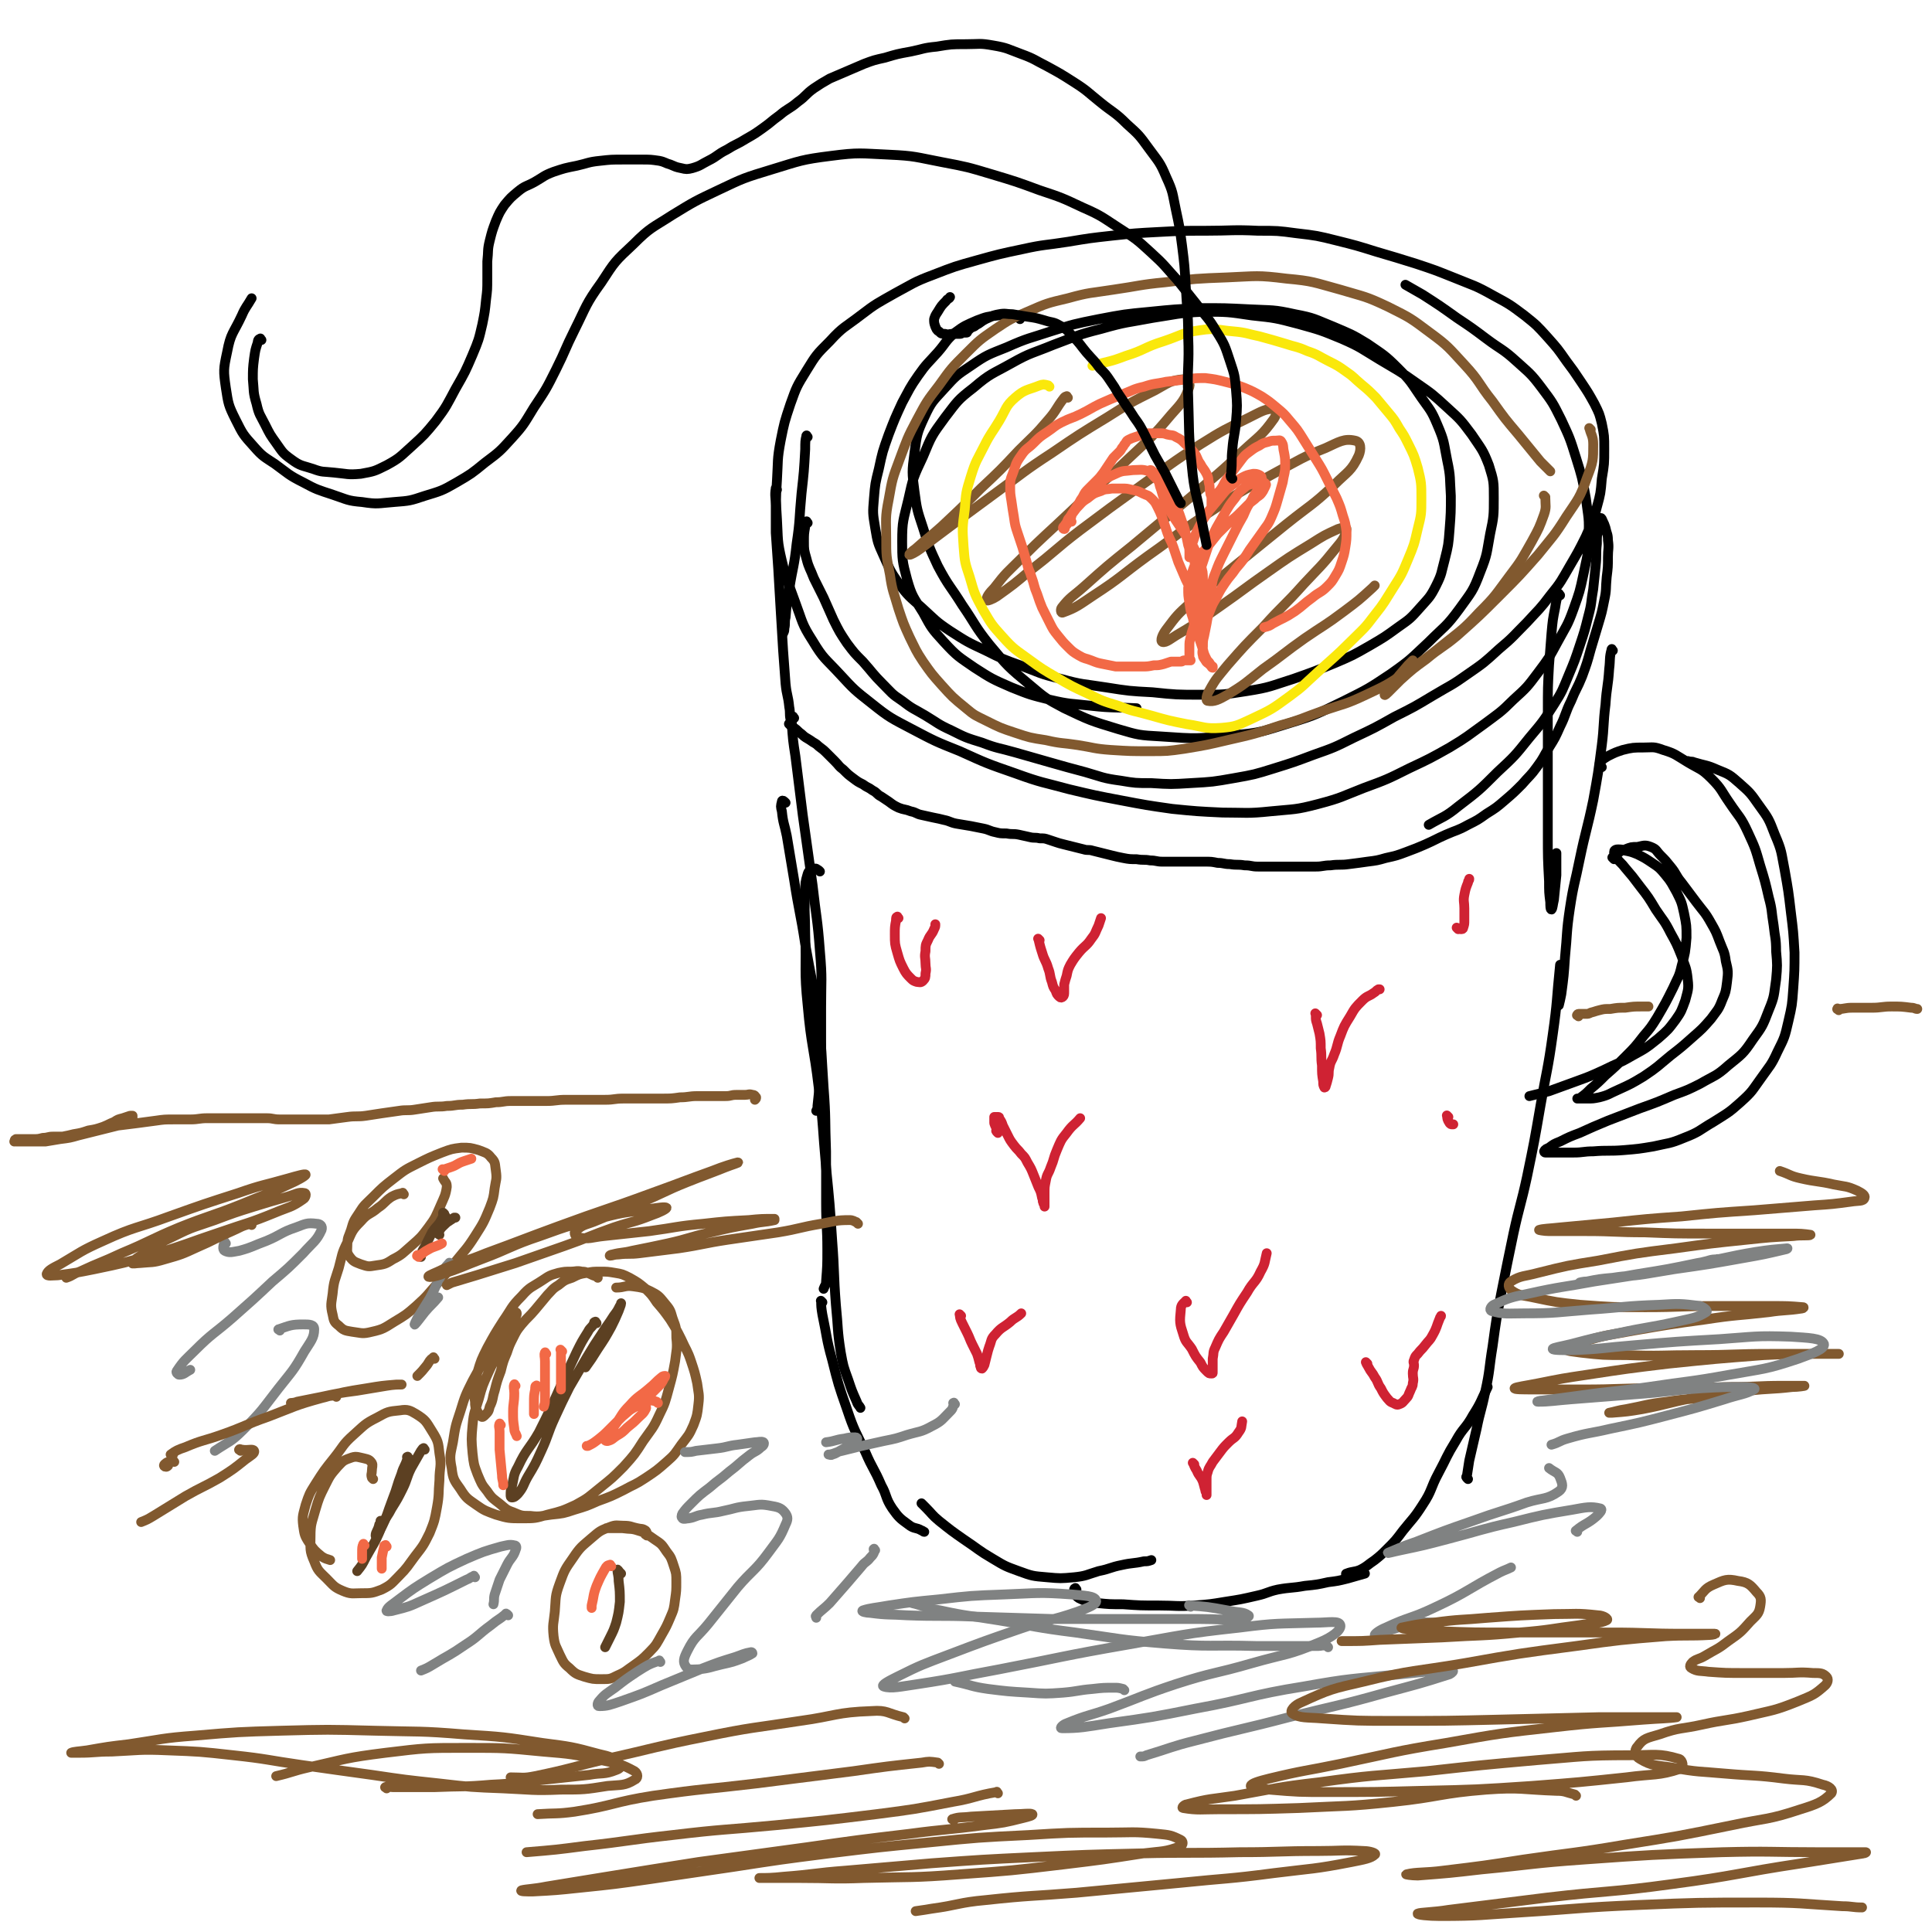 <svg viewBox='0 0 1574 1574' version='1.1' xmlns='http://www.w3.org/2000/svg' xmlns:xlink='http://www.w3.org/1999/xlink'><g fill='none' stroke='#000000' stroke-width='8' stroke-linecap='round' stroke-linejoin='round'><path d='M658,426c-1,-1 -1,-2 -1,-1 -1,1 -1,2 -1,4 -1,6 -1,6 -1,12 0,7 0,7 2,14 2,8 3,8 6,16 4,8 4,8 8,16 4,9 4,9 8,18 5,10 5,10 11,19 6,8 6,8 13,15 8,9 8,10 16,18 8,8 7,8 16,14 9,7 9,6 19,12 10,6 10,7 21,12 12,6 12,6 25,10 13,5 13,4 27,8 14,4 14,4 28,8 14,4 14,4 29,8 14,4 14,5 29,7 12,2 12,2 25,2 16,1 16,1 32,0 18,-1 18,-1 35,-4 17,-3 17,-3 33,-8 16,-5 16,-5 32,-11 17,-6 17,-6 33,-14 17,-8 17,-8 33,-17 16,-8 16,-8 31,-17 15,-9 15,-8 29,-18 13,-9 13,-9 25,-20 12,-10 12,-11 23,-22 10,-11 10,-10 19,-22 9,-11 9,-12 16,-24 7,-12 7,-12 13,-24 5,-12 6,-12 9,-24 3,-11 3,-11 4,-23 2,-12 2,-12 2,-24 0,-11 0,-11 -2,-21 -2,-8 -2,-8 -6,-16 -5,-9 -5,-9 -11,-18 -6,-9 -6,-9 -12,-17 -7,-10 -7,-10 -15,-19 -9,-10 -9,-10 -19,-18 -12,-9 -12,-9 -25,-16 -16,-9 -16,-8 -33,-15 -15,-6 -15,-6 -30,-11 -16,-5 -16,-5 -33,-10 -16,-5 -16,-5 -32,-9 -16,-4 -16,-4 -33,-6 -15,-2 -15,-2 -31,-2 -21,-1 -22,0 -43,0 -19,0 -19,0 -38,1 -19,1 -19,1 -38,3 -18,2 -18,2 -36,5 -19,3 -19,2 -37,6 -19,4 -19,4 -37,9 -18,5 -18,5 -36,12 -16,6 -16,7 -31,15 -14,8 -15,8 -28,18 -13,10 -14,9 -25,21 -11,11 -11,11 -19,24 -8,13 -8,13 -13,27 -5,15 -5,15 -8,30 -3,16 -2,16 -3,32 -1,16 -1,16 0,32 1,17 0,17 4,34 4,17 5,17 11,34 6,16 5,17 14,31 9,15 10,14 22,27 12,13 12,13 26,24 15,12 16,12 33,21 19,10 19,10 39,18 22,10 22,10 45,18 22,8 22,7 44,13 21,5 21,5 42,9 21,4 21,4 42,7 20,2 20,2 41,3 19,0 20,1 39,-1 20,-2 20,-1 39,-6 19,-5 19,-6 37,-13 19,-7 19,-7 37,-16 17,-8 17,-8 33,-17 15,-9 14,-9 28,-19 12,-9 13,-9 24,-20 11,-10 11,-10 20,-22 9,-12 9,-12 16,-25 7,-13 8,-13 13,-27 5,-14 5,-14 8,-28 3,-15 4,-15 4,-30 1,-16 0,-16 -2,-32 -3,-17 -3,-17 -8,-33 -5,-16 -5,-16 -12,-31 -7,-14 -7,-14 -16,-26 -9,-12 -10,-12 -21,-22 -11,-10 -12,-9 -24,-18 -12,-9 -12,-9 -24,-17 -14,-10 -14,-10 -28,-19 -7,-4 -7,-4 -14,-8 '/><path d='M831,260c-1,-1 -1,-1 -1,-1 -1,-1 -1,-1 -2,-1 -7,-1 -8,-2 -15,-1 -9,1 -9,1 -17,4 -9,4 -10,4 -18,10 -8,7 -7,8 -14,16 -8,9 -9,9 -16,19 -7,10 -7,11 -13,22 -6,13 -6,13 -11,26 -5,14 -5,14 -8,28 -3,12 -3,12 -4,24 -1,12 -1,12 1,24 2,12 2,12 7,23 5,11 5,12 12,22 8,11 9,11 19,20 11,10 11,11 23,19 14,9 14,9 29,16 14,7 14,7 28,12 16,6 16,7 33,11 18,5 18,4 37,7 19,3 19,3 38,4 19,2 20,2 39,2 19,0 19,0 38,-3 19,-3 19,-4 38,-10 17,-6 17,-6 34,-13 14,-6 14,-6 28,-14 12,-7 12,-7 23,-15 10,-7 10,-7 18,-16 7,-8 8,-8 13,-18 5,-10 4,-10 7,-21 3,-12 3,-12 4,-25 1,-13 1,-14 1,-27 -1,-15 0,-15 -3,-29 -3,-15 -2,-15 -8,-29 -5,-12 -6,-12 -13,-22 -9,-13 -8,-13 -19,-24 -11,-11 -12,-11 -25,-20 -13,-8 -14,-8 -28,-14 -15,-6 -15,-7 -31,-10 -18,-4 -18,-3 -37,-4 -20,-1 -20,-1 -40,-1 -21,1 -21,1 -41,3 -21,2 -21,2 -42,6 -20,4 -20,4 -39,10 -18,6 -18,5 -36,13 -15,6 -16,6 -29,15 -12,8 -12,8 -22,19 -9,10 -10,10 -16,23 -6,13 -6,14 -8,29 -2,15 -2,16 0,31 2,15 2,15 7,30 5,16 5,16 12,31 9,17 10,16 20,32 11,16 10,17 22,32 15,18 15,18 33,33 13,11 13,11 28,19 21,10 21,10 44,17 17,5 17,5 35,6 29,2 29,2 58,-1 24,-2 24,-3 47,-10 23,-7 23,-8 44,-18 20,-10 20,-10 38,-22 17,-12 16,-12 31,-26 13,-13 14,-12 25,-27 10,-14 11,-14 17,-30 6,-15 5,-15 8,-31 3,-14 3,-15 3,-29 0,-14 0,-14 -4,-27 -5,-13 -6,-13 -14,-25 -9,-12 -9,-12 -20,-22 -12,-11 -12,-11 -25,-20 -14,-10 -15,-10 -30,-19 -15,-9 -15,-10 -31,-17 -17,-7 -17,-7 -35,-12 -19,-5 -19,-5 -38,-7 -20,-3 -20,-3 -40,-3 -21,1 -21,2 -41,5 -21,4 -21,3 -42,9 -20,5 -20,6 -39,13 -17,7 -18,6 -34,15 -16,9 -17,8 -31,20 -13,10 -13,11 -23,24 -11,15 -11,15 -18,32 -8,17 -8,17 -12,35 -4,17 -5,17 -5,34 0,15 0,16 4,31 4,14 5,14 13,27 7,13 7,13 17,24 11,12 12,12 25,21 14,9 14,9 30,16 15,6 15,6 31,10 17,4 17,3 34,5 18,2 19,1 37,2 '/></g>
<g fill='none' stroke='#81592F' stroke-width='8' stroke-linecap='round' stroke-linejoin='round'><path d='M870,324c-1,-1 -1,-2 -1,-1 -1,0 -1,0 -2,1 -7,9 -6,10 -13,18 -11,13 -12,13 -24,25 -15,16 -15,16 -31,31 -16,16 -16,16 -32,31 -10,9 -11,9 -21,18 -3,2 -6,5 -5,5 1,0 5,-2 9,-5 12,-9 12,-9 24,-18 19,-14 19,-14 38,-28 22,-16 22,-17 45,-32 22,-15 22,-15 45,-29 19,-12 19,-12 39,-22 11,-6 12,-8 23,-9 3,0 6,3 5,6 -4,11 -6,13 -15,23 -16,19 -17,19 -35,36 -23,22 -24,21 -47,43 -20,19 -21,19 -40,38 -12,12 -12,11 -22,24 -4,4 -7,8 -6,10 0,1 5,-1 8,-3 14,-10 14,-10 27,-21 21,-16 20,-17 41,-33 24,-18 24,-18 49,-36 24,-17 24,-18 49,-34 19,-12 20,-12 40,-22 10,-5 13,-7 20,-7 3,0 2,5 0,8 -10,14 -12,14 -25,26 -21,20 -21,19 -43,38 -24,20 -24,20 -48,40 -20,16 -20,16 -39,33 -9,8 -11,8 -18,17 -1,1 -1,5 1,4 11,-4 13,-6 25,-14 23,-15 22,-16 44,-32 27,-19 26,-20 54,-38 25,-17 25,-16 52,-31 19,-10 19,-11 39,-19 11,-5 15,-8 24,-6 5,1 5,7 3,12 -6,13 -9,13 -20,24 -18,17 -19,16 -39,32 -21,17 -21,17 -42,34 -18,15 -19,14 -36,30 -11,10 -11,10 -20,22 -3,4 -5,9 -3,10 3,1 7,-3 14,-7 17,-10 17,-11 33,-22 20,-14 19,-14 39,-28 17,-12 17,-12 35,-23 11,-7 11,-7 22,-12 3,-1 7,-2 7,0 -1,6 -3,9 -9,16 -12,15 -13,15 -26,29 -16,18 -17,17 -33,35 -15,15 -15,15 -29,31 -8,10 -9,10 -15,21 -2,3 -3,8 -1,8 5,1 9,-1 16,-5 15,-9 15,-10 29,-21 17,-12 17,-13 34,-25 16,-11 16,-10 32,-22 12,-9 12,-9 23,-19 1,-1 1,-1 2,-2 '/><path d='M1296,350c-1,-1 -2,-2 -1,-1 1,5 3,6 3,13 0,13 0,14 -5,27 -6,17 -7,17 -17,32 -10,16 -11,16 -23,31 -15,17 -15,17 -31,33 -17,17 -17,17 -35,33 -12,10 -13,9 -25,19 -11,8 -11,8 -21,17 -5,5 -5,5 -10,10 -1,1 -3,3 -3,2 1,-2 2,-4 5,-7 7,-9 7,-9 14,-17 2,-2 2,-2 4,-4 '/><path d='M1259,405c-1,-1 -2,-2 -1,-1 0,0 1,1 1,2 0,6 1,7 -1,13 -4,11 -4,11 -10,22 -8,14 -8,15 -18,28 -12,16 -11,16 -25,30 -13,14 -14,14 -29,26 -15,12 -15,12 -31,23 -15,10 -15,10 -32,18 -17,8 -17,7 -35,13 -17,6 -17,7 -35,12 -21,7 -21,7 -43,12 -17,4 -17,4 -35,7 -14,2 -14,2 -28,2 -16,0 -16,0 -32,-1 -14,-1 -14,-2 -27,-4 -13,-2 -13,-1 -26,-4 -13,-2 -13,-2 -25,-6 -12,-4 -12,-4 -24,-10 -8,-4 -9,-4 -16,-10 -11,-9 -11,-9 -20,-19 -8,-9 -8,-9 -15,-19 -6,-9 -6,-10 -11,-20 -5,-11 -5,-11 -9,-23 -4,-14 -5,-14 -7,-28 -3,-15 -3,-15 -3,-30 0,-15 -1,-16 2,-31 3,-17 3,-17 9,-33 6,-16 6,-17 14,-32 8,-15 8,-15 18,-28 10,-14 10,-14 22,-26 11,-11 11,-11 24,-20 12,-8 12,-8 26,-14 16,-7 16,-7 33,-11 18,-5 18,-4 37,-7 21,-3 21,-4 42,-6 25,-3 25,-3 51,-4 24,-1 24,-2 48,1 22,2 22,3 44,9 20,6 20,5 39,14 18,9 18,9 34,21 15,11 15,12 28,26 13,14 11,15 23,30 10,14 10,14 21,27 9,11 9,11 18,22 4,4 4,4 8,8 '/></g>
<g fill='none' stroke='#000000' stroke-width='8' stroke-linecap='round' stroke-linejoin='round'><path d='M658,356c-1,-1 -1,-2 -1,-1 -1,4 -1,5 -1,11 -1,18 -1,18 -3,36 -2,21 -1,21 -4,41 -2,19 -3,18 -6,37 -2,11 -2,11 -3,23 -1,4 0,5 -1,9 0,2 0,2 -1,4 '/><path d='M633,399c-1,-1 -1,-2 -1,-1 -1,6 0,7 0,14 0,11 0,11 0,22 1,15 1,14 2,29 1,17 1,17 2,34 1,17 1,17 2,33 1,14 1,14 2,27 1,10 2,9 3,19 1,5 0,5 1,10 0,2 1,2 1,4 '/><path d='M644,591c-1,-1 -2,-2 -1,-1 1,1 2,1 4,3 3,2 3,3 6,5 3,3 4,3 7,5 4,3 4,2 7,5 4,3 4,3 7,6 3,3 3,3 6,6 4,4 3,4 7,7 4,4 4,4 8,7 4,3 4,3 8,5 4,3 4,2 8,5 4,2 3,3 7,5 3,2 3,2 6,4 4,3 4,3 8,5 5,2 5,1 10,3 5,1 4,2 9,3 4,1 5,1 9,2 5,1 5,1 9,2 5,1 5,2 10,3 6,1 6,1 12,2 5,1 5,1 10,2 5,1 5,2 10,3 4,1 4,1 9,1 5,1 5,0 10,1 5,1 4,1 9,2 4,1 4,0 8,1 4,0 4,0 7,1 3,1 3,1 6,2 3,1 3,1 7,2 4,1 4,1 8,2 4,1 4,1 8,2 3,1 4,0 7,1 4,1 4,1 8,2 4,1 4,1 8,2 4,1 4,1 9,2 5,1 6,1 11,1 6,1 6,0 11,1 5,0 5,1 10,1 5,0 6,0 11,0 6,0 6,0 12,0 6,0 6,0 11,0 6,0 6,0 11,1 5,0 5,1 10,1 6,1 6,0 12,1 6,0 5,1 11,1 5,0 5,0 10,0 6,0 6,0 11,0 7,0 7,0 13,0 7,0 7,0 13,0 6,0 6,-1 12,-1 7,-1 8,0 15,-1 8,-1 8,-1 15,-2 8,-1 8,-1 15,-3 9,-2 9,-2 17,-5 8,-3 8,-3 15,-6 9,-4 8,-4 17,-8 9,-4 9,-3 18,-8 8,-4 8,-4 15,-9 8,-5 8,-5 15,-11 7,-6 7,-6 14,-13 6,-7 7,-7 12,-14 6,-8 5,-8 10,-16 5,-8 5,-8 9,-17 5,-10 4,-11 9,-21 4,-10 5,-10 9,-20 4,-11 4,-11 7,-22 3,-10 3,-10 6,-20 3,-10 3,-10 5,-20 2,-9 1,-9 2,-19 1,-8 1,-8 1,-16 0,-7 1,-7 0,-14 0,-5 -1,-5 -2,-10 -1,-3 -1,-3 -2,-5 -1,-2 -1,-3 -2,-3 -1,0 -1,1 -1,2 -1,3 -1,3 -1,7 -1,6 -1,6 -1,12 -1,9 0,9 -1,18 -1,10 -1,10 -2,19 -2,11 -1,11 -4,22 -3,12 -3,12 -7,24 -4,12 -4,12 -9,24 -5,12 -5,13 -12,24 -9,14 -9,14 -20,27 -12,15 -12,15 -26,28 -15,15 -15,15 -32,28 -11,9 -12,8 -24,15 '/></g>
<g fill='none' stroke='#F26946' stroke-width='8' stroke-linecap='round' stroke-linejoin='round'><path d='M873,425c-1,-1 -2,-1 -1,-1 1,-4 1,-5 3,-8 3,-5 4,-5 8,-10 5,-5 4,-6 10,-10 7,-6 7,-6 16,-10 6,-3 7,-2 14,-3 6,0 7,-1 13,1 5,2 5,3 8,7 3,5 2,6 5,11 3,8 3,8 7,15 4,8 4,7 8,15 4,8 4,8 7,17 3,10 2,10 4,21 1,10 1,10 2,20 1,8 1,8 2,16 1,4 0,5 1,9 0,2 1,2 1,3 0,0 0,0 0,0 0,-2 0,-2 -1,-4 -1,-4 -1,-4 -2,-8 -1,-6 -1,-6 -3,-11 -2,-6 -2,-6 -4,-11 -2,-6 -2,-6 -5,-12 -3,-7 -3,-7 -6,-14 -2,-6 -2,-6 -4,-12 -2,-6 -3,-6 -5,-12 -2,-6 -2,-6 -4,-12 -2,-5 -2,-5 -4,-9 -2,-4 -2,-4 -5,-7 -3,-3 -3,-2 -7,-4 -4,-2 -4,-2 -9,-3 -4,-1 -4,-1 -8,-1 -4,0 -4,0 -8,0 -5,1 -5,0 -9,2 -6,2 -6,2 -11,6 -5,3 -5,4 -9,8 -3,4 -3,4 -6,8 -2,2 -1,3 -3,5 -1,2 -2,2 -2,3 0,1 1,1 1,1 1,0 0,-1 1,-2 1,-2 1,-1 2,-3 2,-3 1,-4 3,-7 2,-3 2,-3 4,-6 3,-4 2,-4 5,-8 2,-4 2,-4 5,-7 3,-3 3,-3 6,-6 3,-3 3,-3 6,-7 2,-3 2,-3 4,-6 2,-3 2,-3 4,-6 2,-2 2,-2 4,-4 2,-2 2,-2 3,-4 2,-2 1,-2 3,-4 1,-2 1,-2 3,-3 2,-1 2,-1 5,-2 3,-1 3,-1 6,-2 3,-1 3,-1 6,-1 3,0 4,0 7,0 4,0 4,0 7,1 4,1 4,0 7,2 4,2 4,2 7,5 4,4 5,4 8,8 3,4 2,5 5,9 2,4 3,4 5,8 2,4 1,4 2,8 1,3 0,4 1,7 0,3 1,2 1,5 0,1 0,2 0,3 0,1 0,1 0,2 0,1 0,1 0,1 0,0 0,-1 0,-2 0,-2 0,-2 1,-3 1,-2 1,-2 3,-4 2,-3 2,-2 4,-5 2,-3 2,-4 4,-7 3,-4 3,-4 6,-8 3,-4 3,-4 6,-8 3,-4 3,-4 7,-7 4,-3 4,-3 8,-5 3,-2 3,-2 7,-3 3,-1 3,-1 6,-1 3,0 4,-1 5,1 2,3 1,4 2,8 1,5 1,6 1,11 0,7 -1,7 -2,14 -2,7 -2,7 -4,14 -2,7 -2,7 -5,14 -3,7 -4,7 -8,13 -5,7 -5,7 -10,14 -5,8 -5,8 -11,15 -4,6 -5,6 -9,12 -4,6 -4,6 -7,12 -3,5 -3,5 -5,10 -2,5 -2,5 -3,11 -1,5 -1,5 -2,10 -1,4 -1,4 -1,9 0,3 -1,4 0,7 0,2 1,2 2,4 1,2 2,2 3,3 1,1 1,1 2,2 0,0 0,0 0,0 1,0 1,0 1,0 0,0 0,1 0,1 0,0 -1,0 -1,-1 -1,-1 0,-1 -1,-2 -1,-2 -2,-2 -3,-4 -2,-4 -2,-4 -3,-8 -2,-6 -2,-6 -4,-12 -2,-6 -2,-6 -4,-13 -2,-6 -2,-6 -3,-13 -1,-6 -1,-6 -1,-12 1,-6 1,-6 3,-12 2,-6 2,-6 5,-12 3,-5 4,-5 8,-10 4,-5 4,-5 8,-10 4,-4 4,-4 8,-8 4,-4 5,-4 9,-8 4,-4 4,-4 8,-8 3,-3 4,-3 7,-6 3,-2 3,-2 5,-5 1,-2 1,-2 2,-4 0,-1 1,-1 0,-2 -1,-1 -1,-1 -3,-1 -3,0 -4,0 -7,1 -4,1 -5,1 -8,4 -4,3 -4,4 -7,8 -4,5 -4,5 -7,10 -4,7 -4,7 -8,14 -4,8 -4,8 -7,16 -3,9 -3,9 -6,18 -2,8 -2,8 -4,16 -1,6 -1,6 -2,13 0,5 -1,5 0,10 0,4 1,4 2,7 1,2 1,3 2,3 1,0 1,-1 2,-3 1,-3 1,-3 2,-6 1,-5 1,-5 2,-10 2,-6 2,-6 4,-12 2,-7 1,-8 4,-15 3,-8 3,-8 7,-16 4,-8 4,-8 8,-16 4,-8 4,-8 8,-15 3,-7 3,-7 7,-13 2,-5 3,-4 5,-9 2,-3 3,-4 3,-7 0,-2 0,-3 -2,-4 -2,-1 -3,-1 -5,-1 -5,1 -5,1 -9,3 -4,2 -4,3 -8,6 -5,4 -5,4 -9,9 -5,6 -5,6 -10,12 -4,6 -4,6 -8,13 -3,6 -3,6 -5,12 -2,4 -2,4 -3,9 0,2 0,2 0,4 0,0 0,0 0,0 0,-1 0,-2 0,-3 0,-4 0,-4 -1,-7 -1,-5 -1,-5 -2,-9 -1,-5 -1,-5 -3,-10 -2,-6 -2,-6 -4,-11 -2,-5 -2,-5 -5,-9 -3,-4 -3,-4 -6,-8 -2,-3 -2,-3 -5,-6 -2,-2 -2,-2 -4,-4 -1,-1 -1,-1 -2,-3 0,0 0,-1 0,-1 1,0 1,0 2,1 2,2 3,2 4,5 2,5 1,5 3,10 2,7 2,7 5,13 3,6 3,6 7,12 4,6 4,6 8,12 4,5 4,5 7,11 3,6 3,6 5,13 2,6 2,6 2,13 0,6 0,6 -1,12 0,6 0,6 -1,11 -1,4 -1,4 -3,8 -1,4 -2,4 -3,8 -1,3 -1,3 -2,7 -1,4 -1,4 -1,8 0,3 0,3 0,6 0,2 0,2 0,3 0,1 1,1 1,2 0,0 -1,0 -2,0 -1,0 -2,0 -3,0 -2,0 -1,1 -3,1 -1,0 -1,0 -3,0 -2,0 -3,0 -5,0 -3,1 -3,1 -6,2 -4,1 -4,1 -8,1 -5,1 -5,1 -10,1 -5,0 -5,0 -11,0 -5,0 -5,0 -10,0 -5,-1 -5,-1 -10,-2 -5,-1 -5,-1 -10,-3 -5,-2 -5,-1 -10,-4 -5,-3 -5,-3 -9,-7 -4,-4 -4,-4 -8,-9 -4,-5 -4,-5 -7,-11 -3,-6 -3,-6 -6,-12 -2,-5 -2,-5 -4,-11 -3,-7 -2,-7 -5,-15 -1,-4 -2,-4 -3,-9 -2,-7 -2,-7 -4,-14 -2,-6 -2,-6 -4,-12 -2,-6 -2,-6 -3,-13 -1,-6 -1,-6 -2,-13 -1,-6 -1,-6 -1,-12 0,-5 0,-5 2,-10 3,-8 2,-8 7,-15 4,-6 5,-5 10,-10 5,-5 5,-5 11,-9 6,-4 6,-5 12,-8 8,-4 8,-3 16,-7 8,-4 7,-4 15,-8 9,-4 9,-4 19,-8 8,-3 8,-4 17,-6 9,-3 9,-2 18,-4 8,-1 8,-1 17,-2 7,-1 8,-1 15,-1 8,1 8,1 16,3 8,2 8,2 16,5 7,3 7,3 14,7 6,4 6,4 12,9 6,5 6,5 11,11 6,7 6,7 11,15 5,8 5,8 10,16 5,8 5,8 9,16 4,8 4,8 8,16 3,7 3,7 5,14 2,6 2,6 3,13 0,6 0,7 -1,13 -1,6 -1,6 -3,12 -2,6 -2,6 -5,11 -3,5 -3,5 -7,9 -5,5 -6,4 -12,9 -7,5 -7,6 -14,11 -9,6 -9,5 -18,10 -3,2 -3,2 -7,3 '/></g>
<g fill='none' stroke='#FAE80B' stroke-width='8' stroke-linecap='round' stroke-linejoin='round'><path d='M855,315c-1,-1 -1,-1 -1,-1 -4,-1 -4,-1 -7,0 -10,4 -12,3 -20,10 -8,7 -7,9 -13,19 -6,10 -7,10 -12,20 -6,12 -7,12 -11,25 -4,13 -4,13 -5,27 -2,15 -2,15 -1,30 1,13 1,13 5,25 4,14 4,14 11,27 7,12 7,12 16,22 9,10 10,10 21,18 11,8 11,8 23,15 12,7 12,7 25,13 12,6 12,6 25,10 13,5 13,4 27,8 14,4 14,4 29,7 14,2 14,4 28,3 12,-1 13,-2 24,-7 17,-8 17,-8 32,-19 11,-8 11,-9 21,-18 14,-13 15,-13 28,-26 11,-11 11,-10 20,-22 8,-10 8,-11 15,-22 7,-11 7,-11 12,-23 5,-12 5,-12 8,-25 3,-12 3,-12 3,-25 0,-12 0,-13 -3,-25 -3,-10 -3,-10 -8,-20 -3,-6 -3,-6 -7,-12 -4,-7 -4,-7 -9,-13 -5,-6 -5,-6 -10,-12 -6,-6 -6,-6 -12,-11 -6,-5 -6,-6 -12,-10 -7,-5 -7,-5 -15,-9 -8,-4 -8,-5 -17,-8 -9,-4 -9,-3 -18,-6 -10,-3 -10,-3 -21,-6 -10,-2 -10,-3 -21,-4 -13,-1 -14,-3 -27,-1 -15,2 -15,4 -30,9 -16,5 -15,7 -31,12 -13,5 -13,4 -27,8 '/></g>
<g fill='none' stroke='#000000' stroke-width='8' stroke-linecap='round' stroke-linejoin='round'><path d='M1004,390c-1,-1 -1,-1 -1,-1 -1,-2 0,-2 0,-4 1,-9 0,-10 1,-19 1,-12 2,-11 3,-23 1,-12 1,-13 0,-25 -1,-12 -1,-12 -5,-24 -4,-12 -4,-13 -11,-24 -7,-12 -8,-11 -16,-22 -8,-10 -8,-10 -16,-20 -10,-11 -10,-12 -21,-22 -12,-11 -12,-11 -26,-20 -14,-9 -14,-10 -30,-17 -17,-8 -17,-8 -35,-14 -19,-7 -19,-7 -39,-13 -20,-6 -20,-6 -41,-10 -21,-4 -21,-5 -43,-6 -23,-1 -24,-2 -47,1 -24,3 -25,4 -48,11 -23,7 -23,7 -44,17 -19,9 -19,9 -37,20 -17,11 -18,10 -32,24 -15,14 -15,14 -26,31 -13,18 -12,19 -22,39 -8,16 -7,16 -15,32 -8,16 -8,16 -18,31 -8,13 -8,14 -18,25 -10,11 -10,11 -22,20 -11,9 -11,9 -23,16 -12,7 -13,7 -26,11 -12,4 -12,4 -25,5 -13,1 -13,2 -26,0 -12,-1 -12,-2 -24,-6 -12,-4 -13,-4 -24,-10 -12,-6 -12,-7 -23,-15 -9,-6 -10,-6 -17,-14 -9,-10 -9,-10 -15,-22 -6,-12 -6,-13 -8,-26 -2,-14 -2,-15 1,-29 3,-16 5,-15 12,-30 3,-7 4,-7 8,-14 '/><path d='M213,277c-1,-1 -1,-2 -1,-1 -1,0 -2,1 -2,3 -2,6 -2,6 -3,13 -1,8 -1,9 -1,17 1,10 0,10 3,20 2,9 3,9 7,17 4,8 4,8 9,15 5,7 5,8 12,13 8,6 9,5 18,8 8,3 8,2 17,3 11,1 11,2 22,1 11,-2 11,-2 21,-7 11,-6 11,-7 20,-15 11,-10 11,-10 20,-21 9,-12 9,-13 16,-26 8,-14 8,-14 14,-28 5,-12 5,-12 8,-25 2,-10 2,-10 3,-20 1,-8 1,-8 1,-17 0,-7 0,-7 0,-14 1,-9 0,-9 2,-17 2,-8 2,-8 5,-16 3,-7 3,-7 7,-13 5,-6 5,-6 11,-11 6,-5 7,-4 14,-8 7,-4 7,-5 15,-8 9,-3 9,-3 19,-5 9,-2 9,-3 19,-4 9,-1 9,-1 19,-1 7,0 8,0 15,0 7,0 7,0 14,1 5,1 5,2 9,3 5,2 4,2 9,3 4,1 5,1 9,0 7,-2 7,-3 13,-6 8,-4 7,-5 15,-9 8,-5 8,-4 16,-9 7,-4 7,-4 14,-9 7,-5 6,-5 13,-10 7,-6 8,-5 15,-11 7,-5 6,-6 13,-11 6,-4 6,-4 13,-8 7,-3 7,-3 14,-6 7,-3 7,-3 14,-6 8,-3 8,-3 17,-5 10,-3 10,-3 21,-5 10,-2 10,-3 21,-4 12,-2 12,-2 24,-2 11,0 11,-1 22,1 12,2 12,3 23,7 11,4 11,5 21,10 11,6 11,6 22,13 11,7 11,8 21,16 11,9 12,8 22,18 10,9 10,9 18,20 8,11 9,11 14,23 6,13 5,13 8,27 3,14 3,14 5,29 2,16 2,16 3,33 1,20 2,20 2,41 1,24 -1,25 0,49 1,29 0,29 3,57 2,22 4,22 8,44 2,10 2,10 4,20 '/><path d='M962,410c-1,-1 -1,-1 -1,-1 -3,-6 -3,-6 -6,-12 -3,-6 -3,-6 -6,-12 -4,-7 -4,-7 -8,-14 -4,-8 -4,-8 -8,-16 -4,-8 -4,-8 -9,-15 -5,-8 -5,-7 -10,-15 -5,-7 -4,-7 -9,-14 -4,-6 -4,-6 -9,-11 -5,-7 -5,-6 -11,-13 -5,-6 -5,-7 -11,-13 -5,-5 -5,-6 -11,-9 -5,-3 -6,-2 -12,-4 -7,-2 -7,-2 -14,-3 -6,-1 -6,-1 -12,-2 -5,0 -6,-1 -11,0 -6,1 -6,2 -11,4 -4,2 -4,3 -8,5 -2,2 -3,1 -5,3 -1,1 -1,1 -2,2 0,1 0,1 -1,1 -1,0 -1,0 -2,0 -2,0 -1,1 -3,1 -3,0 -3,0 -6,0 -3,0 -3,1 -6,0 -3,0 -3,0 -5,-2 -2,-1 -2,-2 -3,-4 -1,-3 -1,-3 -1,-6 1,-3 1,-3 3,-6 3,-5 3,-5 7,-9 1,-2 2,-1 3,-3 '/><path d='M647,585c-1,-1 -1,-2 -1,-1 -1,1 -1,2 -1,5 1,14 1,14 3,27 3,24 3,24 6,48 4,29 4,28 8,57 3,27 4,27 6,54 2,23 1,23 1,46 0,15 0,16 0,31 0,15 0,15 -1,30 -1,10 -1,10 -2,19 0,2 0,2 -1,4 '/><path d='M640,654c-1,-1 -1,-1 -1,-1 -1,-1 -2,-1 -2,0 -1,4 -1,4 0,8 1,10 2,10 4,20 3,18 3,18 6,36 4,26 5,26 9,52 5,29 6,29 10,59 4,29 3,29 5,58 2,26 1,26 2,52 0,21 0,21 0,42 0,19 1,19 1,38 0,13 0,13 -1,26 0,3 -1,3 -2,6 '/><path d='M668,710c-1,-1 -1,-1 -1,-1 -2,-1 -2,-2 -4,-1 -3,1 -4,1 -5,4 -2,7 -2,7 -2,15 -1,17 0,17 0,34 1,29 -1,29 2,58 3,34 5,33 9,67 4,32 3,32 6,65 3,30 3,30 5,60 2,26 1,26 3,52 2,20 1,20 4,39 2,11 2,11 6,22 3,9 3,9 7,18 1,3 2,3 3,5 '/><path d='M670,1061c-1,-1 -2,-2 -1,-1 0,4 0,5 1,11 4,19 3,19 8,37 5,20 5,20 12,40 6,18 7,18 15,35 6,14 7,13 13,27 5,9 3,10 9,19 5,7 6,8 13,13 5,4 6,2 11,5 1,0 1,1 2,1 '/><path d='M752,1226c-1,-1 -2,-2 -1,-1 0,0 1,1 3,3 6,6 5,6 11,11 10,8 10,8 20,15 12,8 12,9 24,16 10,6 10,6 21,10 11,4 11,4 23,5 11,1 11,1 22,0 10,-1 10,-2 20,-5 10,-2 9,-3 19,-5 9,-2 9,-1 18,-3 3,0 3,0 6,-1 '/><path d='M877,1295c-1,-1 -1,-2 -1,-1 -1,0 -1,1 -1,2 1,3 1,4 4,6 6,3 7,3 15,4 10,1 10,1 21,1 14,1 14,1 29,1 14,0 15,1 29,0 13,-1 13,-1 25,-3 13,-2 13,-2 26,-5 9,-2 8,-3 17,-5 11,-2 11,-1 22,-3 10,-1 10,-1 19,-3 8,-1 8,-1 16,-3 7,-2 7,-2 14,-4 '/><path d='M1098,1284c-1,-1 -1,-1 -1,-1 -1,-1 0,-1 0,-1 5,-2 6,-1 11,-3 6,-3 6,-4 12,-8 5,-4 5,-4 10,-9 7,-7 7,-7 13,-15 8,-10 9,-10 16,-21 8,-12 6,-13 13,-26 7,-13 6,-13 14,-26 6,-11 8,-10 14,-21 7,-11 6,-11 12,-23 '/><path d='M1196,1205c-1,-1 -1,-1 -1,-1 -1,-1 0,-1 0,-1 1,-6 1,-7 2,-13 3,-13 3,-13 6,-26 3,-15 4,-15 7,-30 4,-18 3,-19 6,-37 3,-22 3,-22 7,-43 5,-25 5,-25 10,-49 5,-23 6,-23 11,-46 6,-29 6,-29 11,-58 5,-29 6,-29 10,-58 4,-28 3,-28 6,-57 '/><path d='M1314,530c-1,-1 -1,-2 -1,-1 -2,7 -1,8 -2,16 -1,15 -2,14 -3,29 -2,16 -1,17 -3,33 -3,23 -3,23 -7,45 -5,24 -6,24 -11,48 -4,20 -5,20 -8,40 -3,20 -2,20 -4,40 -1,15 -1,15 -3,30 -1,5 -1,5 -2,9 '/><path d='M1271,485c-1,-1 -1,-2 -1,-1 -2,4 -2,5 -3,11 -2,10 -2,10 -3,21 -1,13 -1,13 -2,26 -1,18 -1,18 -1,37 0,24 0,24 0,48 0,27 0,27 0,53 0,19 0,19 1,38 0,9 0,9 1,17 0,3 0,6 1,6 1,-1 1,-4 2,-8 1,-10 1,-10 2,-20 0,-9 0,-9 0,-18 '/><path d='M1305,625c-1,-1 -1,-1 -1,-1 -1,-2 -1,-2 0,-3 2,-3 3,-3 6,-5 6,-3 6,-3 12,-5 8,-2 9,-2 17,-2 8,0 8,-1 16,2 10,3 10,4 20,10 10,6 11,5 19,13 9,9 8,10 15,20 8,12 9,11 15,24 6,13 6,13 10,27 4,13 4,13 7,26 3,11 2,11 4,23 1,10 2,10 2,21 1,11 1,12 0,23 -2,13 -1,13 -6,25 -5,13 -5,13 -13,24 -8,12 -9,12 -20,21 -10,9 -11,8 -23,15 -10,5 -10,5 -21,9 -14,6 -14,6 -28,11 -13,5 -13,5 -26,10 -12,5 -12,5 -23,10 -8,3 -8,3 -16,7 -5,2 -5,2 -9,5 -2,1 -3,1 -4,3 0,0 0,1 1,1 3,0 4,0 7,0 8,0 8,0 16,0 8,0 8,-1 16,-1 12,-1 13,0 25,-1 12,-1 12,-1 24,-3 13,-3 13,-2 25,-7 13,-5 12,-6 24,-13 11,-7 12,-7 22,-16 10,-9 9,-9 17,-20 7,-10 8,-10 13,-21 6,-12 6,-12 9,-25 3,-13 3,-13 4,-27 1,-14 1,-15 1,-29 -1,-17 -1,-17 -3,-33 -2,-17 -2,-17 -5,-34 -3,-15 -2,-15 -8,-29 -5,-13 -5,-13 -13,-24 -7,-10 -7,-10 -16,-18 -8,-7 -8,-7 -18,-11 -9,-4 -9,-3 -19,-6 -2,-1 -2,0 -5,-1 '/><path d='M1315,700c-1,-1 -1,-1 -1,-1 -1,-1 0,0 0,0 2,-1 1,-2 3,-3 3,-2 3,-3 7,-4 5,-2 5,-2 10,-2 5,-1 6,-2 11,0 5,2 4,3 8,7 4,4 4,4 8,9 5,6 4,7 9,13 6,8 6,8 12,16 6,8 7,8 12,17 4,7 4,7 7,15 3,8 4,8 5,16 2,8 2,9 1,17 -1,8 -1,8 -4,15 -3,8 -4,8 -9,15 -7,8 -7,8 -15,15 -9,8 -9,8 -18,15 -11,9 -10,9 -22,17 -10,6 -10,6 -21,11 -7,3 -7,4 -15,6 -5,1 -5,1 -10,1 -3,0 -3,0 -6,0 -1,0 -2,0 -2,0 0,0 2,0 3,-1 4,-3 4,-3 8,-7 6,-5 6,-5 12,-11 8,-7 8,-7 16,-15 8,-8 8,-8 15,-17 6,-7 6,-7 11,-15 7,-12 7,-12 13,-24 4,-9 5,-9 7,-18 3,-11 3,-11 4,-23 0,-10 0,-10 -2,-20 -2,-9 -2,-9 -6,-17 -4,-7 -4,-8 -9,-14 -5,-6 -5,-6 -11,-10 -6,-4 -6,-4 -12,-7 -5,-2 -5,-2 -10,-3 -3,-1 -3,-1 -6,-1 -2,0 -3,1 -3,2 0,2 0,3 2,5 3,4 4,4 7,8 6,7 6,7 12,15 7,9 7,9 13,19 6,9 7,9 12,19 5,9 5,9 9,19 3,9 4,9 5,19 1,8 0,9 -2,17 -3,8 -3,9 -8,16 -6,8 -6,8 -14,15 -10,8 -10,8 -21,14 -12,7 -12,6 -24,12 -11,5 -11,5 -22,9 -11,4 -11,4 -22,8 -8,2 -8,2 -16,4 '/></g>
<g fill='none' stroke='#81592F' stroke-width='8' stroke-linecap='round' stroke-linejoin='round'><path d='M487,1041c-1,-1 -1,-1 -1,-1 -3,-1 -3,-1 -5,-2 -3,-1 -3,-2 -7,-2 -4,-1 -5,0 -9,0 -5,0 -5,0 -10,1 -7,2 -7,2 -13,6 -9,6 -10,5 -17,13 -9,9 -8,10 -15,20 -7,11 -7,11 -13,22 -5,10 -5,10 -8,20 -2,6 -1,6 -2,12 0,6 -1,6 0,12 0,4 0,4 2,8 1,2 1,3 3,4 1,1 2,0 3,-1 3,-3 3,-3 4,-7 3,-6 2,-7 4,-13 2,-8 2,-8 5,-16 2,-8 2,-8 5,-15 2,-6 2,-6 5,-12 3,-6 3,-6 7,-11 5,-6 6,-6 11,-12 5,-6 5,-6 10,-12 4,-4 4,-5 9,-8 5,-4 5,-4 11,-6 6,-3 6,-3 12,-4 5,-1 5,-1 11,-1 6,0 6,0 12,1 6,1 6,1 12,4 7,4 7,4 13,9 5,5 5,5 9,11 6,7 6,7 11,14 5,8 5,8 9,16 4,9 5,9 8,18 3,9 3,9 5,18 1,8 2,9 1,17 -1,9 -1,9 -4,17 -4,9 -4,8 -10,16 -5,7 -5,8 -12,14 -8,7 -8,7 -17,13 -9,6 -9,5 -18,10 -10,5 -10,5 -21,9 -9,4 -9,4 -19,7 -9,3 -9,3 -19,4 -8,1 -9,2 -17,1 -7,0 -7,0 -14,-3 -6,-2 -6,-3 -11,-7 -5,-4 -6,-4 -10,-10 -5,-6 -5,-7 -8,-14 -3,-8 -3,-8 -4,-17 -1,-11 -1,-12 0,-23 1,-11 2,-11 5,-21 3,-11 3,-11 8,-22 4,-9 5,-9 9,-18 4,-7 3,-8 7,-15 2,-5 3,-5 5,-10 1,-2 2,-3 2,-5 0,-1 -1,-1 -1,-1 -2,2 -2,2 -4,5 -4,5 -4,5 -7,11 -6,9 -6,9 -11,18 -7,11 -7,11 -13,22 -6,12 -6,12 -10,25 -4,12 -4,12 -6,25 -2,10 -3,11 -1,21 1,9 2,10 7,17 5,8 6,8 13,13 7,5 8,5 16,8 10,3 11,3 21,3 11,0 11,0 21,-3 12,-3 12,-3 23,-8 11,-6 10,-6 20,-14 10,-8 10,-8 19,-17 9,-10 9,-10 16,-21 7,-10 8,-10 13,-21 5,-10 5,-11 8,-22 3,-11 3,-11 5,-22 1,-9 2,-10 1,-19 0,-8 0,-8 -3,-16 -2,-7 -2,-7 -7,-13 -4,-5 -5,-6 -11,-9 -6,-3 -7,-3 -14,-4 -7,-1 -7,1 -14,1 '/><path d='M329,973c-1,-1 -1,-2 -1,-1 -5,1 -5,1 -9,3 -6,4 -5,5 -11,9 -7,6 -8,4 -14,11 -7,7 -7,8 -11,17 -5,10 -4,10 -7,21 -3,10 -4,10 -5,21 -1,8 -2,9 0,17 1,5 1,6 5,9 4,4 5,4 11,5 8,1 8,2 16,0 9,-2 10,-3 18,-8 10,-6 10,-6 18,-13 10,-9 9,-9 18,-19 7,-8 7,-8 14,-17 8,-10 9,-10 16,-21 7,-11 7,-11 12,-23 3,-8 3,-8 4,-16 1,-7 2,-7 1,-14 -1,-6 0,-7 -4,-11 -3,-4 -5,-4 -10,-6 -7,-2 -7,-2 -14,-2 -8,1 -8,1 -16,4 -10,4 -10,4 -20,9 -10,5 -10,5 -19,12 -9,7 -9,7 -17,15 -7,7 -7,6 -12,14 -4,6 -4,6 -6,13 -2,6 -3,6 -3,12 0,5 -1,6 2,10 3,4 4,4 9,6 6,2 6,2 12,1 7,-1 8,-1 14,-5 8,-4 8,-5 15,-11 8,-7 8,-7 14,-15 6,-8 6,-9 10,-18 3,-7 4,-8 5,-15 0,-4 -1,-3 -3,-7 '/><path d='M304,1205c-1,-1 -1,-1 -1,-1 -1,-3 0,-3 0,-6 0,-3 1,-4 0,-6 -2,-3 -3,-3 -7,-4 -5,-1 -6,-2 -11,0 -6,2 -6,3 -10,7 -6,7 -6,7 -10,15 -5,10 -5,10 -8,20 -3,11 -4,11 -4,22 0,10 -1,11 3,20 3,8 4,8 10,14 6,6 6,7 13,10 7,3 8,2 15,2 9,0 9,0 17,-3 8,-4 8,-5 14,-11 7,-7 7,-8 13,-16 7,-9 7,-9 12,-19 4,-10 4,-10 6,-21 2,-11 1,-11 2,-22 0,-11 2,-11 0,-22 -1,-9 -1,-10 -6,-18 -5,-8 -5,-9 -13,-14 -5,-3 -7,-4 -13,-3 -10,1 -10,1 -19,6 -10,5 -10,6 -19,14 -9,8 -8,9 -16,19 -8,10 -8,10 -15,21 -5,8 -5,8 -8,17 -2,8 -3,9 -2,17 1,7 1,8 5,14 4,6 4,6 10,11 3,2 4,2 7,3 '/><path d='M527,1251c-1,-1 -2,-1 -1,-1 0,-1 1,0 1,0 0,-1 0,-2 -1,-3 -3,-2 -3,-1 -7,-2 -5,-1 -5,-2 -11,-2 -5,0 -6,-1 -11,1 -8,3 -8,3 -15,9 -8,7 -9,7 -15,16 -7,10 -7,10 -11,21 -4,11 -3,11 -4,23 -1,10 -2,10 -1,20 1,8 2,8 5,15 3,6 3,7 8,11 5,5 6,5 12,7 7,2 7,2 14,2 7,0 7,0 13,-3 7,-3 7,-4 13,-8 7,-5 7,-5 13,-11 6,-6 6,-7 10,-14 4,-7 4,-7 7,-14 3,-7 3,-7 4,-15 1,-7 1,-7 1,-14 0,-7 0,-7 -2,-13 -2,-6 -2,-7 -6,-12 -4,-6 -4,-6 -10,-10 -6,-4 -6,-5 -13,-7 -6,-2 -6,-1 -13,-2 -6,0 -6,0 -13,0 '/></g>
<g fill='none' stroke='#5C4022' stroke-width='8' stroke-linecap='round' stroke-linejoin='round'><path d='M486,1078c-1,-1 -1,-2 -1,-1 -1,0 -1,0 -1,1 -2,4 -3,3 -5,7 -5,8 -5,8 -9,16 -7,15 -7,15 -14,30 -8,18 -8,18 -17,36 -8,14 -10,13 -17,28 -4,7 -3,8 -5,16 -1,3 -1,4 -1,7 0,1 0,2 1,2 2,0 3,-1 5,-3 5,-6 4,-7 8,-14 6,-10 6,-10 11,-21 6,-13 5,-14 11,-27 6,-13 6,-13 12,-25 7,-12 7,-12 14,-24 6,-10 6,-10 12,-19 5,-8 5,-7 10,-15 3,-4 3,-4 5,-8 1,-1 1,-3 1,-2 0,1 -1,3 -2,6 -3,7 -3,7 -6,13 -5,9 -5,9 -11,18 -5,8 -5,8 -10,15 '/><path d='M346,1181c-1,-1 -1,-2 -1,-1 -1,0 -1,1 -2,2 -4,7 -4,7 -8,14 -4,8 -3,9 -7,17 -4,8 -4,8 -9,16 -3,6 -4,6 -7,12 -2,4 -2,5 -4,9 -1,1 -2,2 -2,1 0,-3 2,-4 3,-9 1,-1 1,-1 1,-3 '/><path d='M333,1188c-1,-1 -1,-2 -1,-1 -1,0 0,0 0,1 -2,7 -3,6 -5,13 -4,10 -3,10 -7,20 -5,13 -4,13 -10,25 -5,12 -6,12 -12,23 -3,6 -3,6 -7,11 '/><path d='M363,991c-1,-1 -1,-1 -1,-1 -1,-1 0,-1 0,-1 0,0 -1,-1 -1,-1 0,0 0,1 0,1 0,2 0,2 -1,4 -3,6 -4,5 -8,11 -3,6 -3,6 -6,12 -2,3 -2,3 -3,7 0,0 0,1 0,1 0,0 0,0 0,0 '/><path d='M358,1006c-1,-1 -2,-1 -1,-1 2,-5 3,-5 7,-9 3,-2 3,-2 6,-4 0,0 1,0 1,0 '/><path d='M506,1282c-1,-1 -1,-1 -1,-1 -1,-1 -2,-3 -2,-2 0,3 1,4 1,9 1,8 1,9 1,17 -1,9 -1,9 -3,17 -2,6 -2,6 -5,12 -2,4 -2,4 -4,8 '/></g>
<g fill='none' stroke='#F26946' stroke-width='8' stroke-linecap='round' stroke-linejoin='round'><path d='M536,1143c-1,-1 -1,-1 -1,-1 -3,-1 -3,-1 -6,-1 -3,0 -4,-1 -7,0 -2,1 -2,2 -4,4 0,1 -1,1 -1,1 1,0 2,0 3,-1 4,-3 4,-3 8,-7 4,-4 4,-4 8,-8 3,-3 3,-3 5,-7 1,-1 1,-2 1,-2 -1,0 -2,0 -3,1 -5,4 -5,5 -10,9 -8,7 -9,6 -16,14 -7,7 -6,8 -12,16 -3,4 -3,5 -6,9 -1,2 -2,2 -2,3 0,1 1,1 2,1 4,-1 4,-2 7,-4 5,-3 5,-3 9,-7 5,-4 5,-4 9,-8 3,-3 4,-3 6,-7 1,-1 0,-3 -1,-3 -3,-1 -4,-1 -7,1 -6,3 -6,4 -11,8 -5,5 -5,5 -10,10 -5,5 -5,5 -10,9 -4,3 -4,3 -8,5 0,0 0,0 -1,0 '/><path d='M445,1103c-1,-1 -1,-2 -1,-1 -1,2 0,3 0,7 0,9 0,10 0,19 0,6 0,6 0,11 0,4 0,4 -1,7 0,0 0,0 0,0 '/><path d='M438,1130c-1,-1 -1,-2 -1,-1 -1,0 -1,1 -1,3 -1,5 -1,5 -1,11 0,4 0,4 0,8 0,1 0,1 0,1 '/><path d='M458,1101c-1,-1 -1,-1 -1,-1 -1,-1 0,0 0,0 0,4 0,4 0,8 0,7 0,7 0,13 0,5 0,5 0,10 0,1 0,1 0,1 '/><path d='M420,1129c-1,-1 -1,-2 -1,-1 -1,2 0,3 0,7 0,8 -1,8 -1,15 0,7 0,7 1,14 0,3 1,3 2,6 '/><path d='M408,1161c-1,-1 -1,-2 -1,-1 -1,2 0,3 0,6 0,7 0,8 0,15 1,11 1,11 2,21 0,4 1,4 1,8 '/><path d='M362,954c-1,-1 -1,-1 -1,-1 -1,-1 0,0 0,0 3,-1 3,-1 6,-2 6,-2 5,-3 11,-5 3,-1 3,-1 6,-2 '/><path d='M341,1024c-1,-1 -2,-1 -1,-1 0,-1 0,0 1,0 4,-2 4,-3 8,-5 5,-3 6,-2 11,-5 '/><path d='M297,1259c-1,-1 -1,-2 -1,-1 -1,2 -1,3 -1,7 0,2 0,2 0,4 0,1 0,1 0,1 '/><path d='M315,1260c-1,-1 -1,-2 -1,-1 -1,0 -1,0 -1,1 -1,4 -1,4 -2,9 0,4 0,4 0,8 0,1 0,1 0,1 '/><path d='M498,1276c-1,-1 -1,-2 -1,-1 -2,0 -3,1 -4,3 -4,7 -4,7 -7,14 -3,8 -2,8 -4,16 0,1 0,1 0,2 '/></g>
<g fill='none' stroke='#808282' stroke-width='8' stroke-linecap='round' stroke-linejoin='round'><path d='M713,1263c-1,-1 -1,-2 -1,-1 -1,0 1,1 0,3 -1,2 -1,2 -3,4 -3,4 -4,3 -7,7 -6,7 -6,7 -12,14 -7,8 -7,8 -14,16 -5,5 -6,5 -11,10 -1,1 0,1 0,2 '/><path d='M916,1377c-1,-1 -1,-1 -1,-1 -4,-1 -4,-1 -7,-1 -9,0 -9,0 -18,1 -12,1 -12,2 -24,3 -14,1 -14,1 -28,0 -17,-1 -17,-1 -33,-3 -14,-2 -13,-3 -27,-6 '/><path d='M1082,1342c-1,-1 -1,-1 -1,-1 -4,-1 -4,0 -7,0 -25,0 -26,0 -51,0 -37,-1 -37,1 -74,-2 -37,-3 -37,-4 -73,-9 -32,-4 -32,-5 -63,-10 -24,-4 -24,-3 -47,-8 -12,-2 -11,-3 -23,-6 '/><path d='M970,1309c-1,-1 -2,-2 -1,-1 14,1 15,1 31,4 9,2 13,1 17,4 2,1 -3,3 -6,3 -17,1 -17,0 -34,0 -27,0 -27,0 -55,0 -32,0 -33,0 -65,0 -33,-1 -32,-1 -65,-2 -26,-1 -27,0 -53,-1 -15,-1 -15,0 -30,-2 -3,0 -8,-1 -6,-2 6,-2 10,-2 21,-4 20,-3 20,-3 41,-5 26,-3 26,-3 53,-4 27,-1 28,-2 55,0 10,1 19,1 20,5 1,3 -7,6 -15,9 -23,8 -24,6 -47,14 -29,10 -29,10 -58,21 -21,8 -22,8 -42,18 -6,3 -14,7 -11,8 6,2 14,0 28,-2 33,-5 33,-6 66,-12 52,-10 52,-11 104,-20 46,-8 46,-9 92,-14 31,-4 31,-3 62,-4 10,0 19,-2 20,2 1,4 -7,10 -17,14 -26,11 -27,9 -55,17 -31,9 -31,7 -62,17 -27,9 -27,10 -54,20 -17,6 -18,5 -35,12 -3,1 -6,4 -4,4 15,0 19,-1 38,-4 36,-5 36,-5 71,-12 44,-8 44,-11 88,-18 39,-7 39,-6 79,-10 21,-2 24,-3 42,-3 2,0 0,2 -2,3 -25,8 -26,8 -52,15 -39,11 -39,10 -79,20 -38,10 -38,9 -76,19 -20,5 -20,6 -40,12 -2,1 -2,1 -5,1 '/><path d='M1173,1323c-1,-1 -1,-2 -1,-1 -11,0 -11,-1 -21,1 -11,2 -11,3 -22,6 -5,1 -9,4 -9,3 0,-1 4,-4 9,-6 19,-9 20,-7 39,-16 28,-13 27,-15 54,-29 4,-2 5,-2 9,-4 '/><path d='M1285,1248c-1,-1 -2,-1 -1,-1 7,-6 9,-5 17,-12 2,-2 5,-5 3,-6 -8,-2 -12,-1 -23,1 -24,4 -24,4 -48,10 -27,6 -27,7 -54,14 -19,5 -19,5 -38,9 -5,1 -12,3 -10,2 5,-2 11,-5 23,-9 23,-9 23,-9 46,-17 22,-8 22,-7 44,-15 13,-4 16,-2 26,-9 4,-3 3,-6 1,-11 -2,-5 -4,-4 -9,-8 '/><path d='M778,1144c-1,-1 -1,-2 -1,-1 -1,0 0,0 0,1 -1,4 -1,4 -4,7 -6,6 -6,7 -14,11 -9,5 -10,4 -20,7 -9,3 -9,3 -19,5 -9,2 -9,2 -18,4 -8,2 -8,2 -16,4 -5,1 -5,2 -10,3 0,0 -1,0 -1,0 1,0 2,1 3,0 4,-1 4,-2 8,-4 4,-2 4,-2 7,-4 3,-2 4,-2 5,-4 1,-1 0,-2 -1,-2 -4,0 -5,0 -9,1 -8,1 -7,2 -15,3 '/><path d='M387,1285c-1,-1 -1,-2 -1,-1 -3,1 -3,2 -6,3 -18,9 -18,9 -36,17 -11,5 -11,5 -23,8 -3,1 -7,1 -6,0 1,-3 5,-5 10,-9 12,-9 12,-9 25,-17 15,-9 15,-9 30,-16 14,-6 14,-6 28,-10 5,-1 7,-2 11,-1 2,0 2,2 1,4 -2,6 -4,6 -7,12 -3,6 -3,6 -6,12 -2,6 -2,6 -4,12 -1,4 0,4 -1,8 '/><path d='M414,1316c-1,-1 -1,-1 -1,-1 -1,-1 -1,0 -1,0 -6,5 -6,4 -12,9 -11,8 -10,9 -21,16 -13,9 -13,8 -26,16 -5,3 -5,3 -10,5 '/><path d='M538,1354c-1,-1 -1,-2 -1,-1 -9,3 -10,4 -18,9 -9,6 -9,6 -18,13 -7,5 -8,5 -13,11 -1,1 -2,4 0,4 7,0 9,-1 18,-4 17,-6 17,-6 33,-13 17,-7 17,-7 34,-14 13,-5 13,-5 26,-9 6,-2 7,-3 13,-4 1,0 1,1 1,1 -3,2 -4,2 -8,4 -8,3 -8,3 -17,5 -9,2 -9,3 -19,4 -5,0 -8,1 -10,-2 -3,-4 -2,-7 1,-13 6,-12 8,-11 17,-22 12,-15 12,-15 24,-30 12,-14 14,-13 25,-28 8,-11 9,-11 14,-23 2,-4 2,-6 0,-9 -3,-4 -5,-5 -11,-6 -10,-2 -10,-1 -20,0 -10,1 -10,2 -20,4 -8,2 -9,1 -17,3 -6,1 -5,2 -11,3 -2,0 -4,1 -5,0 -1,-1 -1,-2 0,-4 3,-4 3,-4 7,-8 7,-7 7,-7 15,-13 8,-7 8,-6 16,-13 8,-6 8,-7 16,-13 5,-4 6,-3 10,-7 2,-1 3,-3 2,-4 -2,-1 -4,0 -7,0 -7,1 -7,1 -14,2 -9,1 -8,2 -17,3 -8,1 -8,1 -17,2 -4,1 -4,1 -9,1 '/><path d='M184,1013c-1,-1 -1,-2 -1,-1 -1,2 -2,6 0,7 4,2 6,1 12,0 11,-3 11,-4 22,-8 12,-5 12,-7 24,-11 8,-3 9,-4 17,-3 3,0 5,2 4,5 -4,9 -7,10 -15,19 -12,12 -12,12 -25,23 -16,15 -16,15 -33,30 -15,13 -16,12 -30,26 -8,8 -9,8 -15,17 -1,1 1,3 2,3 4,0 5,-2 9,-4 '/><path d='M228,1084c-1,-1 -2,-1 -1,-1 9,-3 10,-4 20,-4 5,0 9,0 9,4 0,7 -3,10 -8,18 -9,16 -10,16 -21,30 -14,18 -13,18 -29,34 -10,10 -11,9 -23,17 '/><path d='M367,1030c-1,-1 -1,-2 -1,-1 -4,4 -4,5 -7,11 -5,9 -4,9 -9,18 -5,8 -5,8 -10,16 -1,2 -3,6 -2,5 2,-2 4,-5 8,-10 5,-6 6,-6 11,-12 '/></g>
<g fill='none' stroke='#CF2233' stroke-width='8' stroke-linecap='round' stroke-linejoin='round'><path d='M813,923c-1,-1 -1,-1 -1,-1 -1,-1 0,-1 0,-2 -1,-3 -1,-2 -2,-5 0,-1 0,-1 0,-3 0,0 0,0 0,-1 0,0 0,-1 0,-1 0,0 1,0 1,0 1,0 1,0 1,0 1,0 1,0 1,0 1,0 1,0 1,1 2,3 2,3 3,6 2,4 2,4 4,8 2,4 2,4 5,8 3,4 3,3 6,7 3,3 3,3 5,7 3,5 3,5 5,10 2,5 2,5 4,10 2,4 2,4 3,9 1,2 0,2 1,4 0,1 1,1 1,2 0,0 0,0 0,0 0,1 0,1 0,1 0,0 0,0 0,0 0,-1 0,-1 0,-3 0,-4 0,-4 0,-8 0,-5 0,-5 1,-10 1,-6 2,-5 4,-11 3,-7 2,-7 5,-14 3,-7 3,-8 8,-14 5,-7 6,-6 11,-12 '/><path d='M783,1072c-1,-1 -2,-2 -1,-1 0,2 0,3 2,7 2,4 2,4 4,8 2,4 2,5 4,9 2,4 2,4 4,8 1,3 1,3 2,7 1,2 0,2 1,4 0,1 1,1 1,1 1,-1 1,-1 2,-3 1,-4 1,-4 2,-8 1,-4 1,-4 2,-7 2,-5 1,-6 5,-10 5,-6 6,-5 12,-10 4,-4 5,-3 9,-7 '/><path d='M847,766c-1,-1 -2,-2 -1,-1 1,4 1,5 3,11 2,7 3,6 5,13 2,5 1,6 3,11 1,4 1,4 3,7 1,3 1,3 3,5 1,1 2,1 3,0 1,-1 1,-2 1,-4 0,-3 0,-3 0,-6 1,-4 1,-4 2,-7 1,-5 1,-5 3,-9 3,-5 3,-5 7,-10 5,-6 6,-5 10,-11 4,-5 3,-5 6,-11 1,-3 1,-3 2,-6 '/><path d='M732,748c-1,-1 -1,-2 -1,-1 -1,0 -1,1 -1,3 -1,5 -1,6 -1,11 0,8 0,8 2,15 2,7 2,7 5,13 2,4 3,5 6,8 2,2 2,2 5,3 2,0 3,1 5,-1 2,-2 2,-3 2,-6 1,-4 0,-4 0,-8 0,-5 -1,-5 0,-10 0,-5 0,-5 2,-9 2,-5 3,-4 5,-9 1,-2 1,-2 1,-4 '/><path d='M1073,827c-1,-1 -1,-1 -1,-1 -1,-1 0,0 0,0 0,1 0,1 0,2 0,3 0,3 1,6 1,4 1,4 2,8 1,6 1,6 1,12 1,7 0,7 1,14 0,7 0,7 1,13 0,3 0,3 1,5 0,0 1,0 1,-1 1,-3 1,-3 2,-7 1,-4 0,-4 1,-8 1,-6 2,-5 4,-11 3,-7 2,-8 5,-15 3,-8 3,-8 8,-16 4,-7 4,-7 10,-13 4,-4 5,-3 9,-6 2,-1 2,-2 4,-3 0,0 1,0 1,0 '/><path d='M967,1061c-1,-1 -1,-2 -1,-1 -2,2 -4,3 -4,7 -1,10 -1,11 2,20 2,7 3,6 7,12 3,6 3,6 7,11 2,4 2,4 5,7 2,2 2,2 4,2 1,0 1,0 1,-1 0,-2 0,-2 0,-5 0,-3 0,-3 0,-6 1,-5 0,-5 2,-9 3,-7 3,-7 7,-13 4,-7 4,-7 8,-14 5,-9 5,-9 11,-18 5,-9 7,-8 11,-17 4,-7 3,-7 5,-15 '/><path d='M973,1193c-1,-1 -2,-2 -1,-1 1,2 1,3 3,6 2,5 3,4 5,9 1,3 1,4 2,7 0,2 1,1 1,3 0,0 0,1 0,1 0,0 0,-1 0,-2 0,-2 0,-2 0,-4 0,-3 0,-3 0,-6 0,-4 0,-4 1,-7 1,-4 2,-4 4,-8 3,-4 3,-4 6,-8 3,-4 3,-4 7,-8 4,-4 5,-3 8,-8 3,-4 2,-4 3,-9 '/><path d='M1114,1111c-1,-1 -2,-2 -1,-1 0,1 1,2 2,4 2,4 3,4 5,8 3,4 2,5 5,9 2,4 2,4 5,8 2,2 2,3 5,4 2,1 3,2 5,1 3,-1 3,-2 5,-4 3,-3 2,-3 4,-7 1,-3 2,-3 2,-6 1,-4 0,-4 0,-8 0,-4 1,-3 1,-7 0,-2 -1,-2 0,-4 1,-3 1,-3 3,-5 3,-4 3,-3 6,-7 3,-4 4,-4 6,-8 4,-7 3,-7 6,-14 0,-1 1,-1 1,-2 '/><path d='M1180,910c-1,-1 -2,-2 -1,-1 0,2 0,3 2,6 1,1 1,1 2,1 0,0 1,0 1,0 '/><path d='M1188,757c-1,-1 -2,-2 -1,-1 0,0 1,1 3,1 1,0 2,0 2,-1 1,-3 1,-3 1,-6 0,-5 0,-5 0,-10 0,-5 -1,-6 0,-11 1,-5 1,-5 3,-10 0,-2 1,-1 1,-3 '/></g>
<g fill='none' stroke='#81592F' stroke-width='8' stroke-linecap='round' stroke-linejoin='round'><path d='M108,911c-1,-1 -2,-1 -1,-1 0,-1 1,0 1,0 0,0 0,-1 0,-1 -1,0 -1,0 -2,0 -3,1 -3,1 -6,2 -4,1 -4,1 -7,3 -5,2 -4,2 -9,4 -6,2 -6,2 -12,3 -6,2 -6,2 -12,3 -4,1 -4,1 -9,2 -4,0 -4,0 -8,0 -4,0 -4,1 -8,1 -4,1 -4,1 -8,1 -3,0 -3,0 -6,0 -2,0 -2,0 -4,0 -1,0 -1,0 -3,0 0,0 0,0 -1,0 0,0 0,0 0,0 0,1 -1,0 -1,1 0,0 0,1 0,1 0,0 0,0 0,0 0,0 -1,0 0,0 0,-1 0,0 1,0 2,0 3,0 5,0 5,0 5,0 9,0 5,0 5,0 10,0 6,-1 6,-1 12,-2 8,-1 8,-1 15,-3 8,-2 8,-2 16,-4 8,-2 8,-2 16,-4 8,-1 8,-1 16,-2 8,-1 7,-1 15,-2 7,-1 7,-1 15,-1 6,0 7,0 13,0 7,0 7,-1 14,-1 6,0 7,0 13,0 7,0 7,0 13,0 6,0 6,0 11,0 6,0 6,0 11,0 6,0 5,1 11,1 6,0 7,0 13,0 7,0 7,0 13,0 7,0 7,0 14,0 8,-1 7,-1 15,-2 7,-1 8,0 15,-1 7,-1 6,-1 13,-2 7,-1 7,-1 14,-2 6,-1 7,0 13,-1 7,-1 6,-1 13,-2 6,-1 7,0 13,-1 7,0 6,-1 13,-1 7,-1 7,0 14,-1 7,0 7,0 13,-1 6,0 6,-1 12,-1 7,0 8,0 15,0 7,0 7,0 14,0 8,0 8,-1 16,-1 8,0 9,0 17,0 8,0 8,0 15,0 8,0 7,-1 15,-1 8,0 8,0 16,0 8,0 8,0 15,0 8,0 8,0 15,-1 7,0 7,-1 14,-1 6,0 6,0 12,0 6,0 6,0 11,0 5,0 4,-1 9,-1 3,0 4,0 7,0 3,0 3,-1 6,0 2,0 2,1 3,2 0,1 0,1 -1,2 '/><path d='M1286,828c-1,-1 -2,-1 -1,-1 0,-1 1,-1 2,-1 1,0 1,0 2,0 2,0 2,0 3,0 2,0 2,0 4,-1 4,-1 3,-1 7,-2 4,-1 4,-1 9,-1 6,-1 6,-1 12,-1 7,-1 7,-1 14,-1 2,0 3,0 5,0 '/><path d='M1498,823c-1,-1 -2,-1 -1,-1 0,-1 0,0 1,0 5,0 5,-1 11,-1 8,0 8,0 16,0 8,0 8,-1 16,-1 8,0 8,0 16,1 3,0 3,1 5,1 '/><path d='M315,1457c-1,-1 -2,-1 -1,-1 2,-1 3,0 6,0 17,0 17,0 34,0 23,-1 23,0 46,-2 22,-1 22,-2 43,-4 19,-2 19,-2 37,-4 11,-2 12,0 22,-4 3,-1 5,-3 3,-5 -5,-5 -8,-6 -17,-8 -22,-6 -23,-6 -46,-9 -32,-5 -32,-5 -64,-7 -36,-3 -36,-2 -73,-3 -38,-1 -38,-1 -76,0 -35,1 -35,1 -70,4 -27,2 -27,3 -54,7 -17,2 -17,2 -34,5 -7,1 -11,1 -13,2 -1,0 3,0 6,0 14,0 13,-1 27,-1 22,-1 23,-2 45,-1 27,1 27,1 54,4 28,3 28,4 56,8 28,4 28,4 57,8 27,4 27,4 55,7 26,3 26,3 52,4 23,1 24,2 47,1 19,0 19,0 38,-3 11,-1 14,0 22,-5 3,-1 3,-5 0,-7 -11,-6 -13,-6 -27,-9 -24,-5 -24,-5 -48,-7 -31,-3 -31,-3 -62,-3 -33,0 -33,0 -66,4 -32,4 -32,5 -63,12 -13,3 -13,4 -26,7 '/><path d='M737,1400c-1,-1 -1,-1 -1,-1 -13,-3 -13,-6 -26,-5 -29,1 -29,4 -58,8 -39,6 -39,5 -78,13 -40,8 -40,9 -80,18 -29,7 -29,8 -58,14 -10,2 -10,1 -20,1 '/><path d='M765,1437c-1,-1 -1,-1 -1,-1 -7,-1 -7,-1 -13,0 -28,3 -28,3 -56,7 -40,5 -39,5 -79,10 -42,5 -42,4 -84,10 -32,5 -32,8 -64,13 -15,2 -15,1 -30,2 '/><path d='M813,1461c-1,-1 -1,-2 -1,-1 -18,3 -18,5 -36,8 -31,6 -31,6 -62,10 -41,5 -41,5 -82,9 -42,4 -42,3 -84,8 -36,4 -36,5 -72,9 -23,3 -23,3 -47,5 '/><path d='M777,1483c-1,-1 -2,-1 -1,-1 6,-2 7,-1 15,-2 18,-1 18,-1 36,-2 7,0 12,-1 14,0 1,1 -3,2 -7,3 -16,4 -16,4 -33,6 -30,4 -30,3 -60,7 -42,5 -42,5 -84,11 -44,6 -44,6 -88,12 -38,6 -38,6 -75,12 -25,4 -24,4 -49,8 -10,2 -16,2 -20,3 -2,1 4,1 9,1 19,-1 19,-1 38,-3 29,-3 29,-3 57,-7 34,-5 34,-5 68,-10 39,-6 39,-6 78,-11 41,-5 41,-5 82,-9 40,-4 40,-4 81,-6 32,-2 32,-2 64,-2 20,0 21,-1 41,1 10,1 11,1 19,5 2,1 2,4 0,5 -13,5 -15,4 -31,6 -32,5 -32,5 -65,9 -42,5 -42,5 -84,8 -39,3 -39,2 -78,3 -26,1 -26,0 -53,0 -13,0 -13,0 -26,0 -3,0 -8,0 -6,0 5,0 10,0 19,-1 26,-2 25,-3 51,-5 35,-3 35,-3 70,-6 41,-3 41,-3 83,-5 43,-2 43,-2 86,-3 41,-1 41,0 82,-1 32,0 32,-1 64,-1 18,0 19,-1 37,0 5,0 11,2 9,3 -3,3 -9,4 -19,6 -31,6 -31,5 -63,9 -38,5 -38,4 -77,8 -42,4 -42,4 -84,8 -37,3 -37,2 -74,6 -22,2 -22,4 -44,7 -6,1 -6,1 -13,2 '/><path d='M1284,1463c-1,-1 -1,-1 -1,-1 -8,-2 -8,-3 -15,-3 -28,-1 -29,-3 -57,-1 -38,3 -38,6 -76,10 -38,4 -38,3 -77,5 -32,1 -32,1 -64,1 -15,0 -18,1 -30,-1 -2,0 1,-3 3,-3 19,-5 19,-4 39,-7 34,-6 34,-7 69,-11 43,-6 43,-5 87,-9 45,-5 45,-5 90,-9 38,-3 38,-4 76,-4 20,0 23,-2 40,3 3,1 4,7 1,8 -18,6 -22,4 -44,7 -38,4 -38,4 -77,7 -45,3 -45,3 -90,4 -38,1 -38,1 -76,1 -24,0 -24,0 -48,-2 -8,-1 -15,-1 -15,-3 0,-2 7,-4 15,-6 29,-7 29,-6 58,-12 43,-9 43,-10 86,-17 45,-8 45,-8 90,-13 35,-4 35,-3 71,-6 13,-1 21,-1 27,-2 2,0 -5,0 -10,0 -27,0 -27,0 -54,0 -41,1 -41,1 -82,2 -42,1 -42,1 -84,1 -30,0 -30,0 -59,-2 -12,-1 -18,0 -24,-4 -3,-2 2,-7 7,-9 24,-11 25,-11 51,-17 40,-10 41,-8 82,-15 45,-8 45,-8 91,-14 36,-5 36,-5 73,-8 18,-1 18,0 36,-1 2,0 6,-1 4,-1 -9,0 -13,0 -26,0 -29,0 -29,-1 -58,-1 -41,0 -42,0 -83,0 -29,0 -29,0 -57,-1 -14,0 -14,-1 -28,-2 -2,0 -4,-1 -3,-1 10,-2 13,-3 26,-4 22,-3 22,-2 44,-4 27,-2 27,-2 54,-3 18,0 18,-1 36,1 4,0 9,3 7,4 -6,3 -11,2 -22,4 -24,3 -24,4 -49,6 -31,3 -31,2 -63,4 -25,1 -25,1 -51,2 -14,1 -14,1 -29,1 -1,0 -1,0 -2,0 '/><path d='M1406,1139c-1,-1 -1,-1 -1,-1 -3,-1 -3,0 -6,0 -21,2 -21,1 -41,4 -17,2 -17,3 -33,6 -7,1 -9,2 -14,3 -1,0 1,0 2,0 13,-1 13,-1 25,-3 21,-4 20,-5 41,-9 23,-4 23,-3 46,-6 17,-2 18,-1 35,-3 5,0 11,-1 10,-1 -2,0 -9,0 -17,0 -22,0 -21,1 -43,1 -30,1 -31,0 -61,1 -30,0 -30,1 -60,1 -20,0 -20,0 -40,0 -8,0 -16,0 -15,-1 1,-1 9,-2 19,-4 20,-4 20,-4 40,-7 33,-5 33,-5 66,-9 39,-4 39,-4 78,-7 22,-1 22,-1 44,-1 8,0 16,0 17,0 1,0 -6,0 -12,0 -21,0 -22,0 -43,0 -31,0 -30,1 -61,1 -28,0 -29,1 -57,0 -19,0 -19,0 -37,-2 -6,-1 -12,-1 -12,-3 1,-2 7,-4 14,-6 20,-6 20,-5 41,-9 29,-5 29,-5 58,-9 26,-4 26,-3 52,-6 13,-2 14,-1 27,-3 1,0 2,-1 1,-1 -12,-1 -13,-1 -26,-1 -22,0 -23,0 -45,0 -29,0 -29,1 -57,1 -27,0 -27,0 -54,-2 -19,-2 -19,-2 -38,-6 -9,-2 -11,-1 -18,-6 -2,-2 -3,-5 0,-7 8,-5 11,-4 22,-7 24,-6 24,-6 49,-10 31,-6 31,-6 63,-10 29,-4 29,-4 58,-7 19,-2 19,-2 38,-3 7,-1 13,0 14,-1 0,0 -6,-1 -12,-1 -15,0 -15,0 -30,0 -21,0 -22,0 -43,0 -25,0 -25,0 -50,-1 -24,0 -24,-1 -48,-1 -15,0 -15,0 -30,0 -4,0 -9,-1 -8,-1 3,-1 8,-1 17,-2 21,-2 21,-2 43,-4 28,-3 28,-3 56,-5 29,-3 29,-3 59,-5 24,-2 25,-2 49,-4 15,-1 15,-1 30,-3 6,-1 10,0 11,-3 1,-2 -2,-4 -6,-6 -9,-4 -9,-3 -19,-5 -13,-3 -14,-2 -27,-5 -9,-2 -8,-3 -17,-6 '/><path d='M699,997c-1,-1 -1,-1 -1,-1 -1,-1 0,0 0,0 -2,-1 -3,-2 -6,-2 -11,0 -12,1 -23,3 -18,3 -17,4 -35,7 -20,3 -21,3 -41,6 -20,3 -20,4 -40,7 -16,2 -16,2 -32,4 -8,1 -9,0 -17,1 -4,0 -5,1 -7,1 -1,0 1,-1 2,-1 8,-2 8,-1 16,-3 15,-3 15,-3 29,-6 18,-4 17,-5 35,-9 17,-4 17,-4 34,-7 9,-2 9,-1 18,-3 0,0 0,-1 0,-1 -10,0 -11,0 -21,1 -19,1 -19,1 -37,3 -22,2 -22,3 -44,6 -18,2 -18,2 -37,4 -10,1 -12,3 -21,1 -2,0 -4,-4 -2,-5 6,-6 9,-5 18,-9 17,-7 17,-7 34,-14 20,-8 19,-9 39,-17 15,-6 16,-6 31,-12 5,-2 12,-4 10,-4 -4,1 -11,3 -21,7 -25,9 -24,9 -49,18 -38,14 -38,13 -76,27 -30,11 -29,11 -59,22 -17,7 -18,6 -35,13 -6,3 -12,5 -12,6 0,1 6,0 11,-2 16,-5 16,-6 32,-12 24,-9 24,-11 48,-19 25,-9 25,-9 51,-15 19,-5 19,-4 38,-7 7,-1 13,-2 14,-1 0,1 -6,4 -12,6 -15,6 -16,5 -31,10 -20,7 -20,8 -40,15 -20,7 -20,7 -40,14 -16,5 -16,5 -32,10 -10,3 -10,3 -20,6 -2,1 -2,1 -4,2 '/><path d='M354,1107c-1,-1 -1,-2 -1,-1 -3,2 -3,3 -5,6 -4,5 -4,5 -8,9 '/><path d='M274,1138c-1,-1 -1,-2 -1,-1 -6,0 -6,1 -11,2 -9,2 -9,2 -18,3 -3,1 -6,1 -7,1 0,0 3,0 5,-1 10,-2 10,-2 20,-4 14,-3 14,-3 29,-5 12,-2 12,-2 24,-4 6,-1 9,-1 12,-1 1,0 -2,0 -4,0 -12,1 -12,1 -24,3 -19,3 -19,3 -37,8 -22,6 -22,7 -43,15 -20,7 -19,8 -39,15 -14,5 -15,4 -29,10 -6,2 -8,3 -12,6 -1,0 1,0 2,0 '/><path d='M205,998c-1,-1 -1,-2 -1,-1 -8,2 -8,3 -15,6 -14,6 -14,7 -28,13 -13,6 -13,6 -27,10 -10,3 -10,2 -20,3 -3,0 -7,1 -6,0 1,-3 5,-5 10,-8 12,-8 11,-8 24,-14 16,-8 16,-7 33,-13 16,-6 16,-6 32,-11 13,-4 13,-4 27,-8 7,-2 9,-4 14,-3 2,0 1,4 -1,5 -10,7 -11,6 -23,11 -22,9 -22,8 -45,16 -27,9 -27,10 -54,18 -24,7 -24,7 -48,12 -15,3 -15,3 -30,5 -4,0 -9,1 -9,-1 1,-3 5,-5 11,-8 17,-10 17,-11 35,-19 26,-12 27,-10 54,-20 28,-10 28,-10 56,-19 20,-7 20,-6 41,-12 7,-2 14,-4 14,-3 0,1 -7,5 -14,8 -19,9 -19,8 -38,16 -25,10 -26,9 -51,19 -24,10 -23,11 -47,21 -17,8 -17,7 -34,15 -6,2 -5,3 -11,5 '/><path d='M142,1191c-1,-1 -1,-2 -1,-1 -4,1 -5,1 -7,3 -1,1 0,2 1,2 1,0 1,0 2,-1 '/><path d='M196,1182c-1,-1 -2,-1 -1,-1 0,-1 1,0 2,0 5,1 9,-1 10,1 1,2 -3,4 -7,7 -10,8 -10,8 -21,15 -14,8 -14,7 -28,15 -13,8 -13,8 -26,16 -5,3 -5,3 -10,5 '/><path d='M1385,1302c-1,-1 -2,-1 -1,-1 5,-5 5,-7 12,-10 9,-4 11,-5 20,-3 8,1 10,3 15,9 4,4 4,6 3,12 -1,6 -3,7 -8,12 -8,9 -8,9 -18,16 -9,7 -9,6 -19,12 -5,3 -6,2 -10,5 -2,2 -3,4 -1,5 5,3 7,2 14,3 14,1 14,1 29,1 16,0 16,0 32,0 12,0 12,-1 24,0 6,0 8,0 11,3 2,2 1,5 -1,7 -9,8 -10,8 -22,13 -20,8 -20,7 -41,12 -18,4 -19,3 -37,7 -18,4 -18,2 -35,8 -10,3 -13,3 -18,10 -3,3 -2,8 2,10 10,6 13,5 26,7 22,4 22,3 44,5 23,2 24,1 47,4 16,2 17,0 32,5 5,1 9,4 7,7 -7,7 -12,9 -25,13 -27,9 -28,7 -56,13 -44,9 -44,9 -88,16 -41,7 -41,6 -82,12 -32,5 -32,5 -65,9 -15,2 -22,1 -30,3 -2,0 4,1 9,1 26,-2 26,-2 52,-5 42,-4 41,-5 83,-8 56,-4 56,-4 113,-6 39,-1 40,0 79,0 19,0 21,0 38,0 1,0 -1,1 -2,1 -25,4 -25,4 -50,8 -53,8 -53,10 -106,17 -51,7 -51,5 -102,11 -40,5 -40,5 -80,10 -12,2 -23,2 -25,3 -1,1 9,2 18,2 33,0 34,-1 67,-3 48,-3 47,-4 95,-6 48,-2 49,-2 97,-2 35,0 35,1 69,3 8,0 8,1 16,1 '/></g>
<g fill='none' stroke='#808282' stroke-width='8' stroke-linecap='round' stroke-linejoin='round'><path d='M1400,1027c-1,-1 -1,-2 -1,-1 -6,0 -6,1 -11,2 -12,3 -12,3 -24,6 -12,2 -12,2 -24,4 -13,2 -13,1 -26,3 -11,1 -11,1 -21,3 -3,0 -7,1 -6,1 2,0 6,0 12,-1 18,-3 18,-3 35,-6 25,-4 25,-4 49,-9 24,-4 23,-5 47,-9 13,-2 15,-2 26,-3 1,0 -1,1 -2,1 -17,4 -17,4 -34,7 -28,5 -28,5 -56,9 -32,5 -33,5 -65,10 -27,5 -27,4 -54,10 -14,3 -15,3 -28,9 -2,1 -4,4 -2,5 10,3 13,2 27,2 26,0 27,-1 53,-3 29,-2 28,-3 57,-4 16,-1 17,-1 33,1 3,1 7,4 5,5 -8,5 -12,5 -25,8 -23,5 -23,4 -46,9 -20,4 -20,4 -39,9 -8,2 -15,3 -15,4 0,1 8,1 16,1 25,-1 25,-2 50,-4 35,-3 35,-3 70,-5 29,-2 29,-3 58,-2 14,1 25,1 27,6 1,4 -10,8 -21,12 -27,9 -28,8 -56,13 -33,6 -33,5 -66,10 -28,4 -28,3 -56,7 -15,2 -15,2 -30,4 -2,0 -6,1 -4,1 10,0 14,-1 27,-2 26,-2 26,-2 51,-4 28,-2 27,-3 55,-5 18,-1 18,-1 36,-1 4,0 9,1 7,2 -7,4 -12,4 -24,8 -23,7 -23,7 -46,13 -23,6 -23,6 -47,11 -17,4 -18,3 -35,8 -7,2 -6,3 -13,5 '/></g>
</svg>